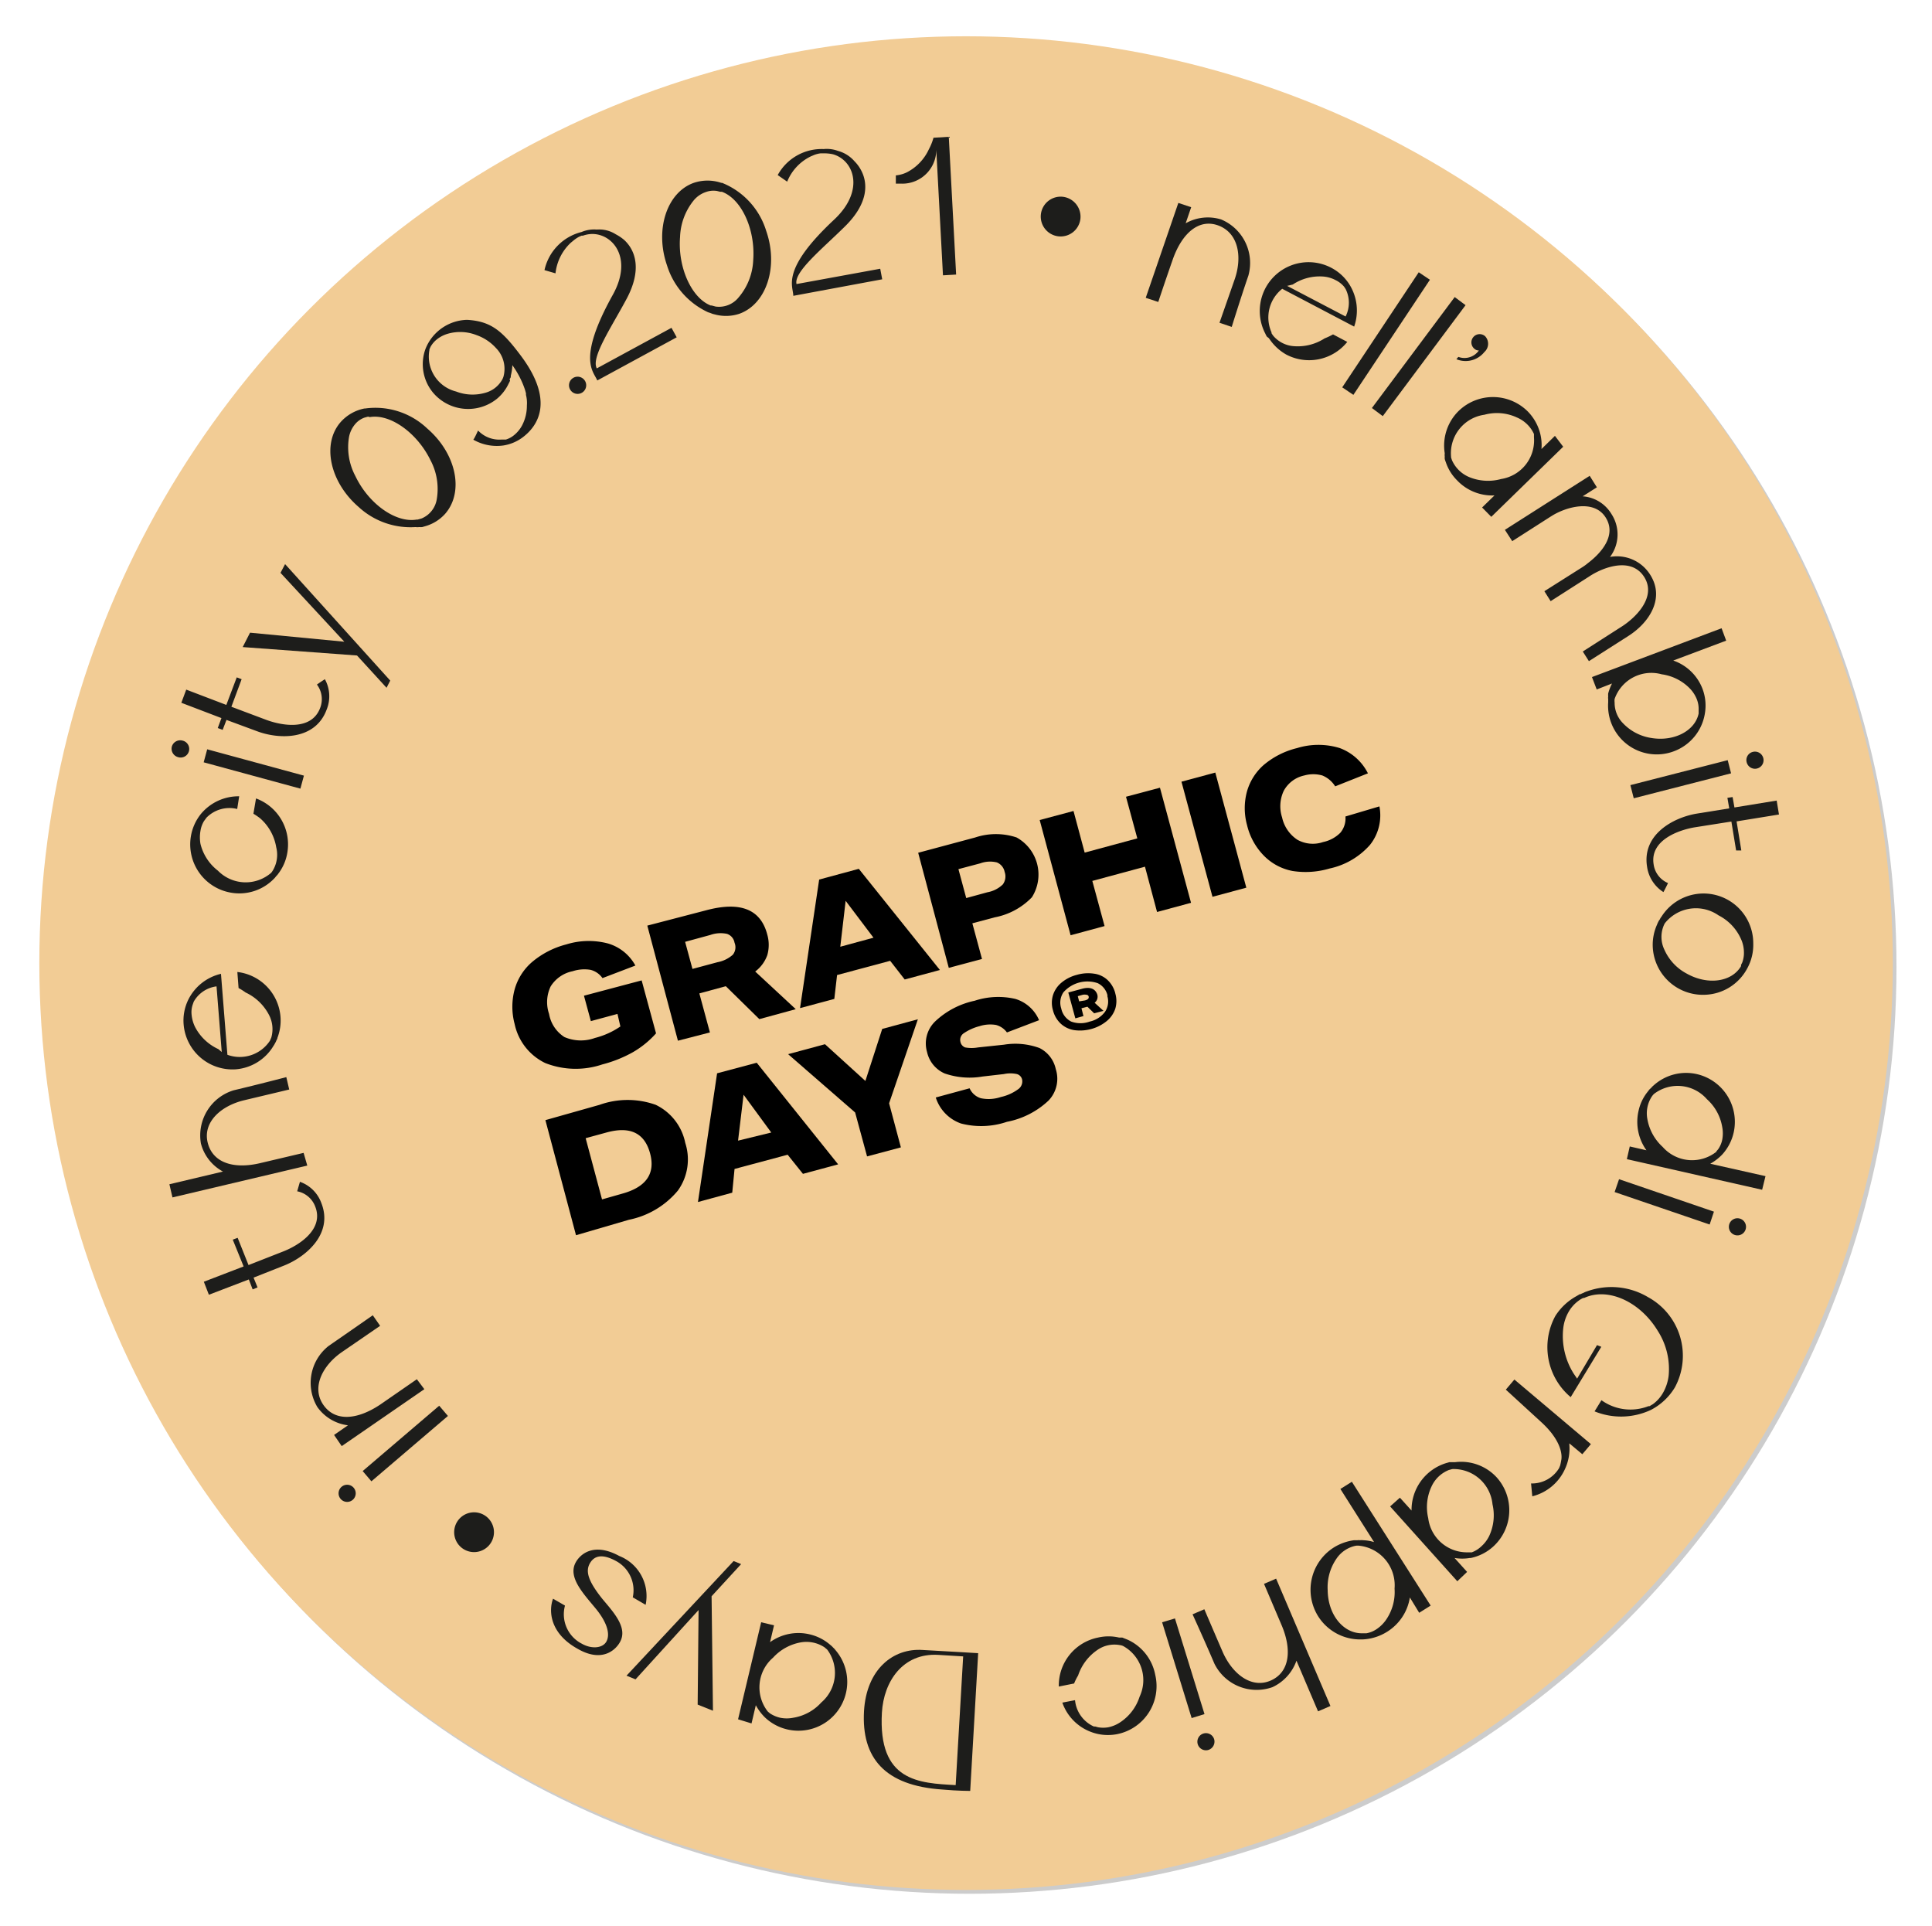 <svg xmlns="http://www.w3.org/2000/svg" viewBox="0 0 126.25 125.87"><defs><style>.cls-1{isolation:isolate;}.cls-2{mix-blend-mode:multiply;opacity:0.2;}.cls-3{fill:#f2cc95;}.cls-4{fill:#1d1d1b;}</style></defs><g class="cls-1"><g id="Livello_2" data-name="Livello 2"><g class="cls-2"><circle cx="63.37" cy="63.18" r="60.56"></circle></g><circle class="cls-3" cx="63.13" cy="62.93" r="60.56"></circle><path class="cls-4" d="M74.87,19.46,77,13.26l.84.28-.36,1.05a2.94,2.94,0,0,1,2.32-.25A3.08,3.08,0,0,1,81.58,18c-.52,1.52-1.09,3.36-1.09,3.36l-.8-.27,1-2.86c.5-1.47.23-3-1.06-3.49s-2.4.51-3,2.23-.94,2.76-.94,2.76Z"></path><path class="cls-4" d="M87.11,21.85l.93.49a3.2,3.2,0,0,1-4,.82,3.24,3.24,0,0,1-1-.89l-.13-.18L82.79,22a1.14,1.14,0,0,1-.1-.19A3.19,3.19,0,0,1,87,17.5a3.09,3.09,0,0,1,1.2,1.12h0a.08.08,0,0,0,0,0,3.2,3.2,0,0,1,.29,2.72l-4.7-2.47a2.39,2.39,0,0,0-.7,2.85l0,.05a1.27,1.27,0,0,0,.13.19,1.94,1.94,0,0,0,1.34.66,3.24,3.24,0,0,0,2-.51A4.56,4.56,0,0,0,87.11,21.85Zm-3-3.17,3.82,2a2,2,0,0,0,0-1.8l0,0,0,0-.1-.15a1.71,1.71,0,0,0-.54-.42,2.07,2.07,0,0,0-.81-.24,3.18,3.18,0,0,0-2,.52Z"></path><path class="cls-4" d="M87.71,25.31l5-7.52.73.49-5,7.52Z"></path><path class="cls-4" d="M89.65,26.66l5.41-7.25.71.53-5.41,7.25Z"></path><path class="cls-4" d="M97,23a1.57,1.57,0,0,1-1.83.47l.13-.15a1.15,1.15,0,0,0,1.34-.42.42.42,0,0,1-.28-.1.54.54,0,1,1,.69-.83A.72.72,0,0,1,97,23Z"></path><path class="cls-4" d="M102.15,29.19l-4.7,4.58-.6-.61.81-.79a3.16,3.16,0,0,1-2.46-1,3,3,0,0,1-.72-1.17,1.72,1.72,0,0,1-.07-.21.94.94,0,0,1,0-.16.76.76,0,0,1,0-.21,3.17,3.17,0,0,1,.91-2.77,3.22,3.22,0,0,1,4.53.05,3.18,3.18,0,0,1,.8,1.44,0,0,0,0,1,0,0v0a3.08,3.08,0,0,1,.08,1l.88-.86Zm-1.91-.61a.09.09,0,0,1,0,0l0-.05,0-.17a2.08,2.08,0,0,0-.42-.61,2.16,2.16,0,0,0-.69-.47A3.11,3.11,0,0,0,97,27.1a2.54,2.54,0,0,0-2.18,2.72.43.43,0,0,1,0,.05,1.87,1.87,0,0,0,.07.22A2.13,2.13,0,0,0,96,31.17a3.22,3.22,0,0,0,2.09.13A2.55,2.55,0,0,0,100.24,28.58Z"></path><path class="cls-4" d="M106.4,41.56l-2.57,1.64-.4-.63L105.88,41c1-.61,2.41-2,1.55-3.32s-2.71-.6-3.6,0l-2.5,1.6-.41-.65,2.45-1.55a3.35,3.35,0,0,0,.4-.29c.91-.69,1.89-1.85,1.14-3s-2.47-.69-3.41-.14l-.18.11-2.5,1.6-.48-.74,5.54-3.53.47.75-.93.59a2.39,2.39,0,0,1,1.88,1.15,2.44,2.44,0,0,1-.09,2.81,2.56,2.56,0,0,1,2.61,1.14C108.82,39.07,107.79,40.68,106.4,41.56Z"></path><path class="cls-4" d="M109.38,49.09a3.18,3.18,0,0,1-4.29-3.2l0-.22a.5.5,0,0,1,0-.16,1.46,1.46,0,0,1,0-.2,3.37,3.37,0,0,1,.25-.65l-1,.39-.31-.81,8.47-3.19.3.81-3.46,1.3A3.14,3.14,0,0,1,111.25,45a3.09,3.09,0,0,1,.16,1.61v0a0,0,0,0,1,0,0A3.17,3.17,0,0,1,109.38,49.09ZM111,46.62s0,0,0-.06,0,0,0,0v-.18a1.72,1.72,0,0,0-.11-.67,2.18,2.18,0,0,0-.45-.71,3.17,3.17,0,0,0-1.85-.94,2.54,2.54,0,0,0-3.08,1.61v0a.9.9,0,0,0,0,.23,1.9,1.9,0,0,0,.56,1.37,3.21,3.21,0,0,0,1.84.95C109.4,48.47,110.77,47.75,111,46.62Z"></path><path class="cls-4" d="M106.54,51.3l6.36-1.63.22.86-6.36,1.63Zm8-2.17a.56.56,0,1,1-.4.68A.55.55,0,0,1,114.54,49.13Z"></path><path class="cls-4" d="M108.7,58.29a2.35,2.35,0,0,1-1.07-1.66c-.34-2.12,1.74-3.22,3.26-3.47l2.11-.34-.12-.69.34-.05.12.68,2.76-.45.15.91-2.77.45.31,1.9-.34,0-.31-1.89-2.41.38c-1,.17-2.93.82-2.67,2.42a1.55,1.55,0,0,0,.94,1.22C108.89,57.93,108.8,58.11,108.7,58.29Z"></path><path class="cls-4" d="M111.38,65A3.28,3.28,0,0,1,108,61.8a3.22,3.22,0,0,1,.28-1.38,1.76,1.76,0,0,1,.09-.2.67.67,0,0,1,.09-.14.78.78,0,0,1,.11-.18,3.25,3.25,0,0,1,6,1.74,3.2,3.2,0,0,1-.39,1.63v0l0,0A3.25,3.25,0,0,1,111.38,65Zm2.39-1.86a.36.36,0,0,0,0-.09l.08-.16a1.79,1.79,0,0,0,.11-.69,2.13,2.13,0,0,0-.19-.84,3.19,3.19,0,0,0-1.47-1.55,2.59,2.59,0,0,0-3.51.52l0,0a1.47,1.47,0,0,0-.1.22,1.93,1.93,0,0,0,.08,1.52,3.26,3.26,0,0,0,1.46,1.55C111.61,64.39,113.17,64.16,113.77,63.13Z"></path><path class="cls-4" d="M115.15,77.74l-8.84-2,.19-.83,1.09.25a3.19,3.19,0,0,1-.52-2.56,3,3,0,0,1,.58-1.24l.14-.18.12-.11a1.06,1.06,0,0,1,.15-.15,3.17,3.17,0,0,1,2.81-.74A3.2,3.2,0,0,1,113.29,74a3.16,3.16,0,0,1-.76,1.45,0,0,0,0,1,0,0l0,0a3.42,3.42,0,0,1-.77.59l3.61.81Zm-3-2.5,0,0s0,0,0,0l.12-.14a1.65,1.65,0,0,0,.27-.62,2.2,2.2,0,0,0,0-.85,3.14,3.14,0,0,0-1-1.81,2.54,2.54,0,0,0-3.46-.34l0,0a1.15,1.15,0,0,0-.14.17,2,2,0,0,0-.29,1.47,3.2,3.2,0,0,0,1,1.82A2.56,2.56,0,0,0,112.18,75.24Z"></path><path class="cls-4" d="M105.8,77.05l6.2,2.12-.28.84-6.21-2.12Zm7.88,2.57A.56.56,0,1,1,113,80,.56.56,0,0,1,113.68,79.62Z"></path><path class="cls-4" d="M104.64,88l-2,3.29a4.26,4.26,0,0,1-1-5.31A3.82,3.82,0,0,1,103,84.7l.24-.14.06,0a.42.42,0,0,1,.15-.07,1.12,1.12,0,0,1,.25-.11,4.67,4.67,0,0,1,4,.38,4.36,4.36,0,0,1,1.75,5.89,3.94,3.94,0,0,1-1.56,1.47h0l0,0h0v0a4.59,4.59,0,0,1-3.69.1l.45-.73a3.24,3.24,0,0,0,3.07.39l.07,0h0l0,0,.22-.13a2.37,2.37,0,0,0,.65-.72,3,3,0,0,0,.38-1.13,4.62,4.62,0,0,0-.71-2.94c-1.16-1.92-3.27-2.87-4.81-2.15l-.06,0a1.46,1.46,0,0,0-.29.17,2.33,2.33,0,0,0-.65.71,2.79,2.79,0,0,0-.37,1.13,4.61,4.61,0,0,0,.69,2.94l.22.32,1.3-2.19Z"></path><path class="cls-4" d="M100.13,97.77l-.08-.84a2.07,2.07,0,0,0,1.83-1,.13.13,0,0,0,0,0s0,0,0,0l.07-.17a3.4,3.4,0,0,0,.07-.34s.29-1-1.23-2.43L98.4,90.8l.56-.66,5,4.22-.56.66-.85-.71a.2.2,0,0,1,0,.07,3.15,3.15,0,0,1-.29,1.62s0,0,0,0l0,0A3.19,3.19,0,0,1,100.13,97.77Z"></path><path class="cls-4" d="M95.23,103.32l-4.39-4.89.64-.57.76.84a3.2,3.2,0,0,1,2.26-3.1l.21-.06.16,0,.21,0a3.16,3.16,0,0,1,2.73,1,3.21,3.21,0,0,1-.24,4.52,3.13,3.13,0,0,1-1.46.74h-.06a3.06,3.06,0,0,1-1,0l.82.91Zm.69-1.89H96l.18,0a1.85,1.85,0,0,0,.62-.39,2.2,2.2,0,0,0,.51-.67,3.19,3.19,0,0,0,.22-2.08,2.55,2.55,0,0,0-2.63-2.3h0l-.22.06a2.1,2.1,0,0,0-1.13,1.07,3.17,3.17,0,0,0-.22,2.08A2.55,2.55,0,0,0,95.92,101.43Z"></path><path class="cls-4" d="M86.15,105.63a3.27,3.27,0,0,1,1-4.51,3.34,3.34,0,0,1,1.33-.48l.23,0a.43.43,0,0,1,.16,0,.74.74,0,0,1,.21,0,2.78,2.78,0,0,1,.71.12l-2.2-3.47.75-.47,5.15,8.09-.75.47-.61-1a3.23,3.23,0,0,1-1.47,2.23,3.28,3.28,0,0,1-1.6.51H89A3.25,3.25,0,0,1,86.15,105.63ZM89,106.72h.11l.18,0a1.74,1.74,0,0,0,.65-.26,2.35,2.35,0,0,0,.62-.6,3.2,3.2,0,0,0,.57-2.06A2.6,2.6,0,0,0,88.84,101h0a.93.93,0,0,0-.24,0,2,2,0,0,0-1.27.85,3.3,3.3,0,0,0-.57,2.06C86.78,105.52,87.79,106.73,89,106.72Z"></path><path class="cls-4" d="M83.39,103.15l3.55,8.32-.81.35-1.41-3.31a3,3,0,0,1-1.57,1.73,3.08,3.08,0,0,1-3.79-1.53c-.63-1.48-1.43-3.23-1.43-3.23l.77-.33s.57,1.34,1.19,2.77,1.86,2.43,3.12,1.9,1.44-2,.73-3.65l-1.14-2.68Z"></path><path class="cls-4" d="M76.78,105.75,78.71,112l-.84.26L75.94,106Zm2.56,7.89a.57.57,0,0,1-.37.7.56.56,0,1,1,.37-.7Z"></path><path class="cls-4" d="M70.19,110l-1,.2A3.19,3.19,0,0,1,71.75,107a3.05,3.05,0,0,1,1.38,0l.21,0,.15.06.2.08a3.17,3.17,0,0,1,1.8,2.29A3.2,3.2,0,0,1,73,113.31a3.12,3.12,0,0,1-1.64-.12s0,0,0,0l0,0a3.16,3.16,0,0,1-1.94-1.94l.83-.16a2.1,2.1,0,0,0,1.23,1.72h0l.09,0h0l.18.05a1.94,1.94,0,0,0,.68,0,2.21,2.21,0,0,0,.78-.33,3.16,3.16,0,0,0,1.26-1.67,2.54,2.54,0,0,0-1.08-3.31l0,0a.79.79,0,0,0-.22-.06,1.94,1.94,0,0,0-1.46.32,3.27,3.27,0,0,0-1.26,1.67A3.36,3.36,0,0,0,70.19,110Z"></path><path class="cls-4" d="M56.46,111.81c.16-2.76,1.92-4.13,3.83-4l2.63.15,1,.06-.52,9s-.81,0-1.81-.09C57.79,116.68,56.29,114.84,56.46,111.81Zm1.17.09c-.26,4.51,2.42,4.61,4.82,4.74l.49-8.41-1.64-.1C59,108,57.75,109.86,57.63,111.9Z"></path><path class="cls-4" d="M48.23,112.34,49.74,106l.84.2-.26,1.1a3.18,3.18,0,0,1,2.59-.51,3.12,3.12,0,0,1,1.24.6l.17.14a1.36,1.36,0,0,1,.12.12,1,1,0,0,1,.14.15A3.19,3.19,0,0,1,51.44,113a3.15,3.15,0,0,1-1.45-.78,0,0,0,0,1,0,0l0,0a3.35,3.35,0,0,1-.6-.8l-.28,1.19Zm1.94-.51,0,0,0,0,.14.12a2.06,2.06,0,0,0,.68.29,2.14,2.14,0,0,0,.84,0,3.15,3.15,0,0,0,1.84-1,2.54,2.54,0,0,0,.38-3.46l0,0-.18-.15a2.15,2.15,0,0,0-1.52-.32,3.21,3.21,0,0,0-1.83,1A2.56,2.56,0,0,0,50.17,111.83Z"></path><path class="cls-4" d="M40.94,109.49l7-7.49.49.2-1.93,2.1.09,7.48-1-.4.06-6.18-4.12,4.53Z"></path><path class="cls-4" d="M37.62,102.09c.27-.5,1.14-1.35,2.85-.42a2.81,2.81,0,0,1,1.72,3.19l-.84-.49A2.17,2.17,0,0,0,40.26,102c-.9-.49-1.43-.36-1.72.16s-.1,1.16.82,2.31l.15.18c.74.87,1.49,1.79,1,2.65-.27.49-1.15,1.37-2.77.43-1.8-1-1.9-2.46-1.6-3.27l.78.45a2.16,2.16,0,0,0,1.1,2.49c.65.37,1.36.29,1.6-.13s.13-1.13-.63-2.09h0C38.16,104.16,37.08,103.08,37.62,102.09Z"></path><path class="cls-4" d="M30,99.26a1.3,1.3,0,1,1,.13,1.84A1.3,1.3,0,0,1,30,99.26Z"></path><path class="cls-4" d="M23.05,98a.56.56,0,1,1-.73-.85.56.56,0,0,1,.73.85Zm6.22-5.48-5,4.27-.57-.67,5-4.27Z"></path><path class="cls-4" d="M27.73,90.77l-5.4,3.72-.5-.73.91-.63a2.89,2.89,0,0,1-2-1.19,3.07,3.07,0,0,1,.74-4c1.32-.91,2.88-2,2.88-2l.48.69-2.49,1.71c-1.28.88-2,2.31-1.23,3.44s2.22,1,3.72,0l2.4-1.66Z"></path><path class="cls-4" d="M19.6,77.22A2.3,2.3,0,0,1,21,78.61c.79,2-1,3.51-2.43,4.08l-2,.79.26.64-.32.13-.25-.65-2.61,1-.33-.85,2.6-1L15.21,81l.32-.12.71,1.78,2.27-.89c1-.39,2.68-1.43,2.09-2.93a1.58,1.58,0,0,0-1.18-1Z"></path><path class="cls-4" d="M20.08,76.16l-8.81,2.08-.2-.86,3.5-.83a2.91,2.91,0,0,1-1.44-1.83,3.08,3.08,0,0,1,2.14-3.48c1.57-.37,3.44-.86,3.44-.86l.19.81-2.94.7c-1.52.36-2.71,1.43-2.39,2.76S15.27,76.41,17,76l2.84-.67Z"></path><path class="cls-4" d="M15.59,64.56l-.08-1.05a3.2,3.2,0,0,1,2.82,2.93,3.15,3.15,0,0,1-.2,1.37c0,.06-.05.13-.08.2a.61.61,0,0,1-.07.14,1.18,1.18,0,0,1-.11.19,3.16,3.16,0,0,1-2.47,1.53A3.2,3.2,0,0,1,12,66.94a3.1,3.1,0,0,1,.3-1.61v0l0,0a3.19,3.19,0,0,1,2.14-1.7l.42,5.29a2.36,2.36,0,0,0,2.78-.92l0,0,.09-.21a2,2,0,0,0-.16-1.49,3.3,3.3,0,0,0-1.52-1.45A3.94,3.94,0,0,0,15.59,64.56Zm-1.1,4.18-.34-4.29a2,2,0,0,0-1.49,1l0,0s0,0,0,0l-.06.17a1.54,1.54,0,0,0-.08.68,2.31,2.31,0,0,0,.23.81,3.23,3.23,0,0,0,1.52,1.44Z"></path><path class="cls-4" d="M16.56,53.17l.17-1a3.2,3.2,0,0,1,2.05,3.52,3.08,3.08,0,0,1-.51,1.28l-.13.18-.11.12a1.07,1.07,0,0,1-.14.16,3.15,3.15,0,0,1-2.78.9,3.2,3.2,0,0,1-2.64-3.66,3.16,3.16,0,0,1,.67-1.5h0l0,0a3.2,3.2,0,0,1,2.49-1.14l-.13.83a2.1,2.1,0,0,0-2,.56h0l-.06.08,0,0,0,0,0,0,0,0-.11.15a1.75,1.75,0,0,0-.23.64,2.46,2.46,0,0,0,0,.85,3.16,3.16,0,0,0,1.14,1.75,2.54,2.54,0,0,0,3.48.14s0,0,0,0a1.27,1.27,0,0,0,.13-.19,2,2,0,0,0,.2-1.48A3.2,3.2,0,0,0,17,53.47,4.15,4.15,0,0,0,16.56,53.17Z"></path><path class="cls-4" d="M11.63,49.47a.57.57,0,0,1-.4-.69.57.57,0,0,1,.69-.39.56.56,0,1,1-.29,1.08Zm8,2.06-6.32-1.72.23-.85,6.32,1.72Z"></path><path class="cls-4" d="M21.23,44.38a2.31,2.31,0,0,1,.11,2c-.75,2-3.1,1.94-4.54,1.4l-2-.74-.25.65-.32-.12.24-.65-2.62-1,.32-.86,2.62,1,.68-1.8.32.12-.67,1.8,2.29.86c1,.37,2.94.73,3.51-.78a1.58,1.58,0,0,0-.21-1.53C20.89,44.6,21.06,44.49,21.23,44.38Z"></path><path class="cls-4" d="M18.63,36.86l6.87,7.61-.24.47-1.93-2.11-7.47-.55.48-.94,6.16.59-4.17-4.5Z"></path><path class="cls-4" d="M27.92,28c1.89,1.63,2.42,4.12,1.18,5.56a2.75,2.75,0,0,1-1.27.81l-.24.07a1.08,1.08,0,0,1-.19,0,1,1,0,0,1-.25,0,5,5,0,0,1-3.71-1.31c-1.89-1.63-2.42-4.12-1.19-5.54a2.81,2.81,0,0,1,1.57-.9,0,0,0,0,1,0,0h.05A4.92,4.92,0,0,1,27.92,28Zm-3.79-.77-.11,0-.21.06a1.42,1.42,0,0,0-.6.42,1.84,1.84,0,0,0-.4.83,4,4,0,0,0,.41,2.56c.87,1.83,2.65,3.08,4,2.85h.07l.25-.07a1.64,1.64,0,0,0,1-1.25,4,4,0,0,0-.41-2.56C27.26,28.28,25.48,27,24.13,27.26Z"></path><path class="cls-4" d="M34.05,23.26c2.17,2.91,1.1,4.5.24,5.21a2.84,2.84,0,0,1-1.41.64s0,0,0,0h0a3.1,3.1,0,0,1-1.95-.38l.06-.09c.09-.16.17-.34.25-.51a1.92,1.92,0,0,0,1.55.59h.1l.17,0a1.54,1.54,0,0,0,.56-.31,2.07,2.07,0,0,0,.5-.62,2.76,2.76,0,0,0,.31-1.29,2.12,2.12,0,0,0-.06-.7.44.44,0,0,0,0-.1,3.37,3.37,0,0,0-.1-.34,6,6,0,0,0-.79-1.5,3.1,3.1,0,0,1-.1.68c0,.07,0,.13-.05.19s0,.1,0,.14a1.11,1.11,0,0,1-.09.19,2.87,2.87,0,0,1-.77,1,3,3,0,0,1-4.16-.39,2.91,2.91,0,0,1-.51-2.86s0,0,0,0v0a3,3,0,0,1,2.67-1.91h.08C32.11,21,32.83,21.63,34.05,23.26Zm-1.64-.52a3.1,3.1,0,0,0-1.26-.84,2.92,2.92,0,0,0-1.93-.08,2.07,2.07,0,0,0-.69.37,1.65,1.65,0,0,0-.4.48l-.07.16a.06.06,0,0,0,0,0s0,0,0,.05a2.35,2.35,0,0,0,1.74,2.7,3,3,0,0,0,1.93.08,1.81,1.81,0,0,0,1.09-.86,1.08,1.08,0,0,0,.08-.19l0,0A1.94,1.94,0,0,0,32.41,22.74Z"></path><path class="cls-4" d="M37.28,25.49a.56.56,0,0,1,.15-.78.56.56,0,1,1,.63.93A.56.56,0,0,1,37.28,25.49Z"></path><path class="cls-4" d="M39,24.07l4.88-2.65.34.62-5.19,2.82c-.24-.6-1.34-1.35,1-5.57,1.37-2.43,0-4.06-1.4-4a1.92,1.92,0,0,0-.54.11l-.09,0-.16.07a2.19,2.19,0,0,0-.37.25l-.17.14a3.21,3.21,0,0,0-1,2l-.72-.21A3.29,3.29,0,0,1,38,15.16,2.12,2.12,0,0,1,39,15a2,2,0,0,1,1.24.31l0,0a2.94,2.94,0,0,1,.55.37h0c.78.72,1.14,2,.16,3.84S38.6,23.36,39,24.07Z"></path><path class="cls-4" d="M50.07,15.09c.82,2.36,0,4.78-1.75,5.41a2.77,2.77,0,0,1-1.51.07l-.24-.06-.18-.07a.92.92,0,0,1-.23-.09,5,5,0,0,1-2.57-3c-.82-2.36,0-4.78,1.74-5.4a2.81,2.81,0,0,1,1.81,0s0,0,0,0l.05,0A4.94,4.94,0,0,1,50.07,15.09Zm-2.9-2.56-.11,0-.2-.05a1.44,1.44,0,0,0-.74.07,1.76,1.76,0,0,0-.76.51,4,4,0,0,0-.92,2.42c-.16,2,.76,4,2,4.48l.06,0,.26.07a1.64,1.64,0,0,0,1.5-.59A4,4,0,0,0,49.22,17C49.37,15,48.46,13,47.17,12.53Z"></path><path class="cls-4" d="M52.05,18.56l5.47-1,.13.69-5.81,1.08c0-.64-.86-1.69,2.69-5,2-1.89,1.28-3.86-.1-4.25a2.51,2.51,0,0,0-.55-.06h-.09l-.17,0a1.7,1.7,0,0,0-.43.11l-.21.09a3.14,3.14,0,0,0-1.54,1.65l-.62-.43a3.27,3.27,0,0,1,3-1.7,2.11,2.11,0,0,1,.94.12,2.18,2.18,0,0,1,1.08.68l0,0a2.38,2.38,0,0,1,.4.53h0c.52.92.48,2.23-1,3.7S51.86,17.76,52.05,18.56Z"></path><path class="cls-4" d="M62,8.94l.48,9-.86.05-.45-8.46A2.22,2.22,0,0,1,58.9,12h-.36l0-.54a2.1,2.1,0,0,0,.72-.2A3.19,3.19,0,0,0,60.7,9.75,3.59,3.59,0,0,0,61,9Z"></path><path class="cls-4" d="M70.6,14.31a1.3,1.3,0,1,1-1.13-1.45A1.31,1.31,0,0,1,70.6,14.31Z"></path><path d="M40.35,66.25l-1.74.47-.45-1.66,3.77-1,.94,3.46a6.11,6.11,0,0,1-1.51,1.23,8.31,8.31,0,0,1-2,.8,5.44,5.44,0,0,1-3.73-.09,3.67,3.67,0,0,1-2-2.55,4.35,4.35,0,0,1,0-2.26,3.65,3.65,0,0,1,1.15-1.8A5.65,5.65,0,0,1,37,61.71a4.94,4.94,0,0,1,2.74-.06,3,3,0,0,1,1.78,1.44l-2.15.82a1.36,1.36,0,0,0-.78-.54,2.46,2.46,0,0,0-1.17.09,2.2,2.2,0,0,0-1.44,1,2.38,2.38,0,0,0-.1,1.79,2.25,2.25,0,0,0,1,1.51,2.7,2.7,0,0,0,2,.06,5.19,5.19,0,0,0,1.66-.75Z"></path><path d="M46.89,62.87a2.06,2.06,0,0,0,1-.49A.78.78,0,0,0,48,61.6a.74.74,0,0,0-.49-.58,2,2,0,0,0-1.09.07l-1.65.45.48,1.77Zm2.73,3.72-2.19-2.15-1.73.47.69,2.55L44.3,68l-2-7.52,3.84-1q3.36-.9,4,1.59a2.44,2.44,0,0,1,0,1.34,2.32,2.32,0,0,1-.79,1.07L52,65.94Z"></path><path d="M56.12,56.77l-2.59.7-1.25,8.4,2.24-.6.18-1.56,3.47-.93L59.12,64l2.3-.62Zm-1.21,5.09.35-3,1.82,2.41Z"></path><path d="M64.53,58.3a1.94,1.94,0,0,0,1-.51.88.88,0,0,0,.12-.82.84.84,0,0,0-.51-.62,1.87,1.87,0,0,0-1.08.06l-1.43.38.51,1.89ZM62,63.24l-2-7.52,3.73-1a4.27,4.27,0,0,1,2.7,0,2.77,2.77,0,0,1,1,3.91A4.56,4.56,0,0,1,65,59.94l-1.46.39.63,2.33Z"></path><polygon points="75.61 59.59 74.82 56.63 71.38 57.56 72.18 60.51 69.96 61.11 67.94 53.58 70.15 52.99 70.88 55.71 74.32 54.78 73.58 52.06 75.8 51.47 77.83 58.99 75.61 59.59"></polygon><rect x="78.18" y="50.65" width="2.29" height="7.79" transform="translate(-11.46 22.51) rotate(-15.08)"></rect><path d="M90.14,52.69a3.09,3.09,0,0,1-.62,2.52,4.89,4.89,0,0,1-2.64,1.54,5.51,5.51,0,0,1-2.42.16,3.54,3.54,0,0,1-1.87-1,4.25,4.25,0,0,1-1.1-2,4.16,4.16,0,0,1,0-2.21A3.62,3.62,0,0,1,82.56,50a5.32,5.32,0,0,1,2.2-1.12,4.74,4.74,0,0,1,2.79,0,3.37,3.37,0,0,1,1.84,1.65l-2.14.85a1.79,1.79,0,0,0-.84-.71,2.17,2.17,0,0,0-1.18,0,2,2,0,0,0-1.34,1,2.36,2.36,0,0,0-.11,1.74,2.34,2.34,0,0,0,1,1.46,2.07,2.07,0,0,0,1.68.15,2.24,2.24,0,0,0,1.13-.61,1.46,1.46,0,0,0,.33-1.06Z"></path><path d="M40.64,78c1.58-.43,2.2-1.31,1.84-2.64s-1.3-1.78-2.82-1.37l-1.39.38,1.07,4Zm-3,2.71-2-7.52,3.54-1a5.46,5.46,0,0,1,3.67,0,3.53,3.53,0,0,1,1.93,2.49,3.49,3.49,0,0,1-.48,3.11,5.59,5.59,0,0,1-3.2,1.91Z"></path><path d="M49.45,69.44l-2.59.69-1.25,8.41,2.24-.61L48,76.38l3.47-.93,1,1.25,2.3-.62Zm-1.22,5.09.36-3L50.4,74Z"></path><polygon points="56.66 75.56 55.88 72.69 51.5 68.88 53.91 68.23 56.55 70.63 57.65 67.23 59.98 66.6 58.1 72.09 58.87 74.97 56.66 75.56"></polygon><path d="M65.8,67.46a1.29,1.29,0,0,0-.72-.49,2.28,2.28,0,0,0-1.07.08A3.25,3.25,0,0,0,63,67.5a.52.52,0,0,0-.24.57.49.49,0,0,0,.31.37,2.37,2.37,0,0,0,.84,0l1.7-.18a4.58,4.58,0,0,1,2.32.22,2,2,0,0,1,1.06,1.37,2.06,2.06,0,0,1-.47,2.06A5.46,5.46,0,0,1,65.8,73.3a5.24,5.24,0,0,1-3,.11,2.64,2.64,0,0,1-1.65-1.7l2.21-.6a1.18,1.18,0,0,0,.74.65,2.5,2.5,0,0,0,1.3-.08,3,3,0,0,0,1.12-.5.62.62,0,0,0,.27-.65.48.48,0,0,0-.34-.35,2,2,0,0,0-.85,0l-1.39.16a5,5,0,0,1-2.48-.2,2,2,0,0,1-1.15-1.4,2,2,0,0,1,.53-2,5.37,5.37,0,0,1,2.58-1.35,4.93,4.93,0,0,1,2.66-.12,2.45,2.45,0,0,1,1.55,1.39Z"></path><path d="M70.89,65.37c.2-.05.28-.13.25-.26A.15.15,0,0,0,71,65a.63.63,0,0,0-.25,0l-.32.09.09.34Zm.61.84-.44-.43-.39.1.13.51-.53.15-.46-1.69.89-.24c.54-.15.87,0,1,.36a.5.5,0,0,1-.17.55l.58.53Zm.88-1.13a1.19,1.19,0,0,0-.65-.84,2.09,2.09,0,0,0-2.24.6,1.21,1.21,0,0,0-.14,1.06,1.23,1.23,0,0,0,.65.85,1.76,1.76,0,0,0,1.21,0,1.69,1.69,0,0,0,1-.64,1.21,1.21,0,0,0,.14-1.06m.53-.14a1.76,1.76,0,0,1,0,1,1.78,1.78,0,0,1-.55.8,2.7,2.7,0,0,1-1,.52,2.79,2.79,0,0,1-1.13.08,1.69,1.69,0,0,1-.88-.42,1.8,1.8,0,0,1-.51-.87,1.72,1.72,0,0,1,0-1,1.76,1.76,0,0,1,.55-.81,2.55,2.55,0,0,1,1-.51,2.62,2.62,0,0,1,1.13-.08,1.6,1.6,0,0,1,.88.41,1.8,1.8,0,0,1,.51.87"></path></g></g></svg>